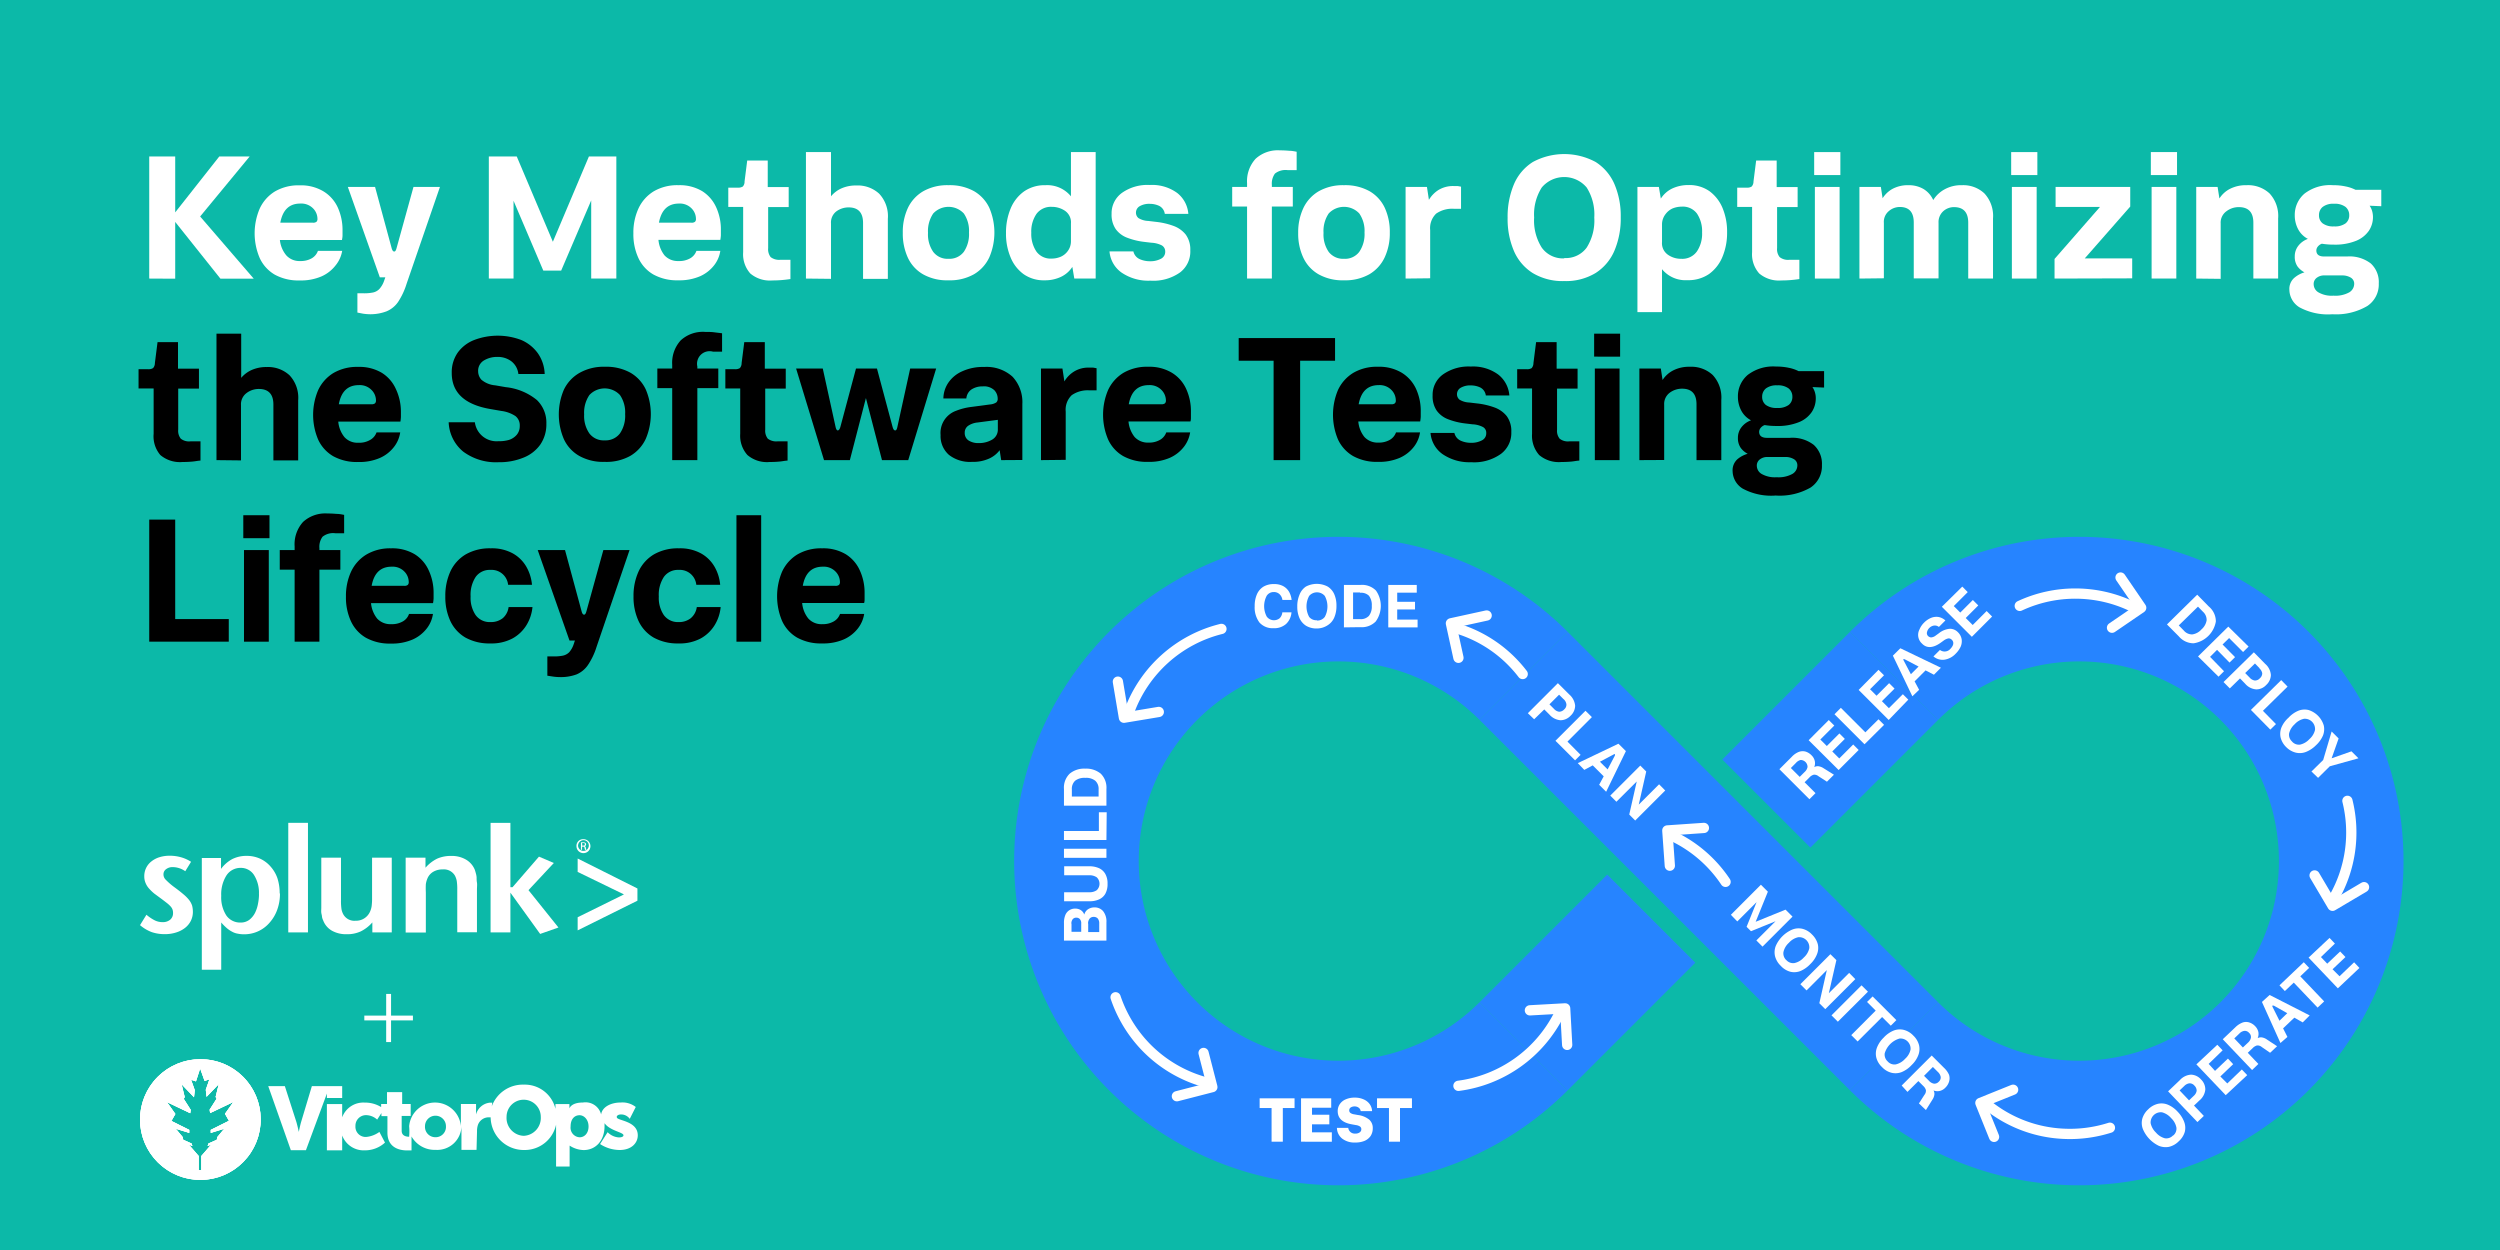<svg id="Layer_1" data-name="Layer 1" xmlns="http://www.w3.org/2000/svg" xmlns:xlink="http://www.w3.org/1999/xlink" viewBox="0 0 358 179"><defs><style>.cls-1,.cls-3,.cls-5{fill:#fff;}.cls-1{clip-rule:evenodd;}.cls-11,.cls-12,.cls-2{fill:none;}.cls-4{fill:#0cb9a8;}.cls-5{fill-rule:evenodd;}.cls-6{clip-path:url(#clip-path);}.cls-7{clip-path:url(#clip-path-2);}.cls-8{clip-path:url(#clip-path-3);}.cls-9{clip-path:url(#clip-path-4);}.cls-10{clip-path:url(#clip-path-6);}.cls-11{stroke:#2684ff;stroke-width:17.84px;}.cls-11,.cls-12{stroke-linejoin:round;}.cls-12{stroke:#fff;stroke-linecap:round;stroke-width:1.47px;}</style><clipPath id="clip-path"><path class="cls-1" d="M226.35-166.65l-1.11-1.9,2.35-3.3-6.49,3.1-.13-.93,1.89-3.06-.27-.51.88-3.6-3.4,3.55-.21-2,1-2.94-1.36.45-1.18-3.59-1.19,3.59-1.36-.45,1,2.94-.2,2-3.41-3.55.88,3.6-.27.51,1.89,3.06-.13.93-6.49-3.1,2.35,3.3-1.11,1.9,5,2.5.08.83-3.78-1.19,1.9,2.36.16.75,2.32,1,.23.71-1-.43,2.8,3.22V-153h.72v-3.84l2.8-3.22-1,.43.24-.71,2.31-1,.16-.75,1.9-2.36-3.78,1.19.08-.83Zm8.84-.53a16.74,16.74,0,0,1-16.83,16.65,16.73,16.73,0,0,1-16.82-16.65,16.74,16.74,0,0,1,16.82-16.66A16.75,16.75,0,0,1,235.19-167.18Z"/></clipPath><clipPath id="clip-path-2"><path class="cls-2" d="M32.79,160.5l-.57-1,1.2-1.7-3.33,1.59-.07-.48,1-1.57-.14-.26.45-1.84-1.75,1.82-.11-1,.52-1.5-.69.23L28.66,153l-.6,1.85-.7-.23.53,1.5-.11,1L26,155.26l.45,1.84-.14.26,1,1.57-.07.48-3.33-1.59,1.2,1.7-.57,1,2.56,1.28,0,.43-1.94-.6,1,1.2.08.39,1.19.53.12.36-.53-.22,1.43,1.65v2h.38v-2l1.43-1.65-.53.22.12-.36,1.19-.53.08-.39,1-1.2-1.94.6,0-.43Zm4.54-.28a8.64,8.64,0,1,1-8.64-8.54A8.6,8.6,0,0,1,37.33,160.22Z"/></clipPath><clipPath id="clip-path-3"><path class="cls-3" d="M32.79,160.5l-.57-1,1.2-1.7-3.33,1.59-.07-.48,1-1.57-.14-.26.45-1.84-1.75,1.82-.11-1,.52-1.5-.69.23L28.66,153l-.6,1.85-.7-.23.53,1.5-.11,1L26,155.26l.45,1.84-.14.26,1,1.57-.07.48-3.33-1.59,1.2,1.7-.57,1,2.56,1.28,0,.43-1.94-.6,1,1.2.08.39,1.19.53.12.36-.53-.22,1.43,1.65v2h.38v-2l1.43-1.65-.53.22.12-.36,1.19-.53.08-.39,1-1.2-1.94.6,0-.43Zm4.54-.28a8.64,8.64,0,1,1-8.64-8.54A8.6,8.6,0,0,1,37.33,160.22Z"/></clipPath><clipPath id="clip-path-4"><rect class="cls-3" x="-239.13" y="-60.87" width="512.68" height="712.05"/></clipPath><clipPath id="clip-path-6"><path class="cls-1" d="M308.2-929.92l-1.54-2.64,3.26-4.58-9,4.31-.19-1.3,2.64-4.25-.38-.7,1.22-5-4.73,4.92-.28-2.72L300.6-946l-1.89.63-1.64-5-1.65,5-1.88-.63,1.41,4.08-.28,2.72-4.73-4.92,1.22,5-.38.7,2.63,4.25-.18,1.3-9-4.31,3.26,4.58-1.55,2.64,6.92,3.47.11,1.15-5.24-1.64,2.64,3.28.22,1,3.21,1.43.33,1-1.44-.6,3.89,4.47V-911h1v-5.34l3.89-4.47-1.45.6.33-1,3.22-1.43.22-1,2.64-3.28-5.25,1.64.11-1.15Zm12.27-.74a23.25,23.25,0,0,1-23.37,23.13,23.24,23.24,0,0,1-23.36-23.13,23.24,23.24,0,0,1,23.36-23.13A23.25,23.25,0,0,1,320.47-930.66Z"/></clipPath></defs><title>358x179</title><rect class="cls-4" x="-7.52" y="-8.02" width="375" height="197"/><path class="cls-3" d="M21.37,39.89V22.41h3.72v8l6.31-8h4.35L28.66,31l7.68,8.91H31.57l-6.48-8.13v8.13Z"/><path class="cls-3" d="M49,35.92A4.42,4.42,0,0,1,48.06,38a5.21,5.21,0,0,1-2,1.57,7.43,7.43,0,0,1-3.14.59,7,7,0,0,1-3.59-.84,5.34,5.34,0,0,1-2.14-2.37,9,9,0,0,1,0-7.08,5.67,5.67,0,0,1,2.17-2.45,6.7,6.7,0,0,1,3.55-.88,6.27,6.27,0,0,1,3.39.85,5.27,5.27,0,0,1,2.06,2.3A7.77,7.77,0,0,1,49.05,33c0,.22,0,.45,0,.71s-.05.47-.08.66H40.08A4.09,4.09,0,0,0,41,36.57a2.53,2.53,0,0,0,2,.81A3.13,3.13,0,0,0,44.62,37a2,2,0,0,0,.91-1.08ZM43,29.15c-1.57,0-2.52.91-2.86,2.74h4.66a.76.76,0,0,0,.52-.13.57.57,0,0,0,.14-.43,2.14,2.14,0,0,0-.63-1.49A2.37,2.37,0,0,0,43,29.15Z"/><path class="cls-3" d="M51.18,44.76V42h.88a6.3,6.3,0,0,0,1.33-.11,1.79,1.79,0,0,0,.92-.49A3.33,3.33,0,0,0,55,40.22l.18-.51h-.79L49.81,26.77h3.9l2.38,8.79c.09.3.2.46.36.46s.24-.16.33-.46l2.43-8.79H63L58.22,40.65A10.19,10.19,0,0,1,57,43.25a3.78,3.78,0,0,1-1.64,1.33A6.54,6.54,0,0,1,53,45a7.3,7.3,0,0,1-1-.08Z"/><path class="cls-3" d="M70,39.89V22.41h4l5.17,12.21,5.16-12.21h3.93V39.89h-3.6V28.7L80.36,38.75H77.8l-4.26-10V39.89Z"/><path class="cls-3" d="M103.15,35.92a4.4,4.4,0,0,1-.88,2.06,5.25,5.25,0,0,1-2,1.57,7.43,7.43,0,0,1-3.14.59,7,7,0,0,1-3.58-.84,5.28,5.28,0,0,1-2.14-2.37,8.08,8.08,0,0,1-.71-3.5,8.3,8.3,0,0,1,.73-3.58,5.69,5.69,0,0,1,2.18-2.45,6.65,6.65,0,0,1,3.55-.88,6.27,6.27,0,0,1,3.39.85,5.31,5.31,0,0,1,2,2.3,7.62,7.62,0,0,1,.68,3.31c0,.22,0,.45,0,.71a5.42,5.42,0,0,1-.08.66H94.29a4.16,4.16,0,0,0,.87,2.22,2.56,2.56,0,0,0,2,.81A3.13,3.13,0,0,0,98.82,37a2,2,0,0,0,.91-1.08Zm-5.92-6.77c-1.57,0-2.53.91-2.87,2.74H99a.74.74,0,0,0,.52-.13.53.53,0,0,0,.14-.43,2.14,2.14,0,0,0-.63-1.49A2.34,2.34,0,0,0,97.23,29.15Z"/><path class="cls-3" d="M106.42,36.12V29.63h-2.13V26.87h1.34a1.23,1.23,0,0,0,.74-.16,1,1,0,0,0,.25-.72l.38-3h2.94v3.8h3v2.86H110v5.88a1.84,1.84,0,0,0,.36,1.29,2,2,0,0,0,1.41.38h1.42v2.76c-.32.05-.72.1-1.18.14s-.93.06-1.41.06a4.32,4.32,0,0,1-3.16-1A4.13,4.13,0,0,1,106.42,36.12Z"/><path class="cls-3" d="M115.41,39.89V21.78H119v6.33A4.12,4.12,0,0,1,120.44,27a5.12,5.12,0,0,1,2.19-.44,4.54,4.54,0,0,1,3.27,1.18,4.7,4.7,0,0,1,1.24,3.58v8.61h-3.55v-8c0-1.48-.69-2.23-2.07-2.23a2.93,2.93,0,0,0-1.78.59A2,2,0,0,0,119,32v7.93Z"/><path class="cls-3" d="M135.83,40.14a7,7,0,0,1-3.65-.86A5.33,5.33,0,0,1,130,36.89a8.21,8.21,0,0,1-.72-3.53A8.14,8.14,0,0,1,130,29.8a5.51,5.51,0,0,1,2.2-2.41,7,7,0,0,1,3.63-.87,7.13,7.13,0,0,1,3.66.86,5.45,5.45,0,0,1,2.18,2.38,9,9,0,0,1,0,7.09,5.52,5.52,0,0,1-2.19,2.42A7,7,0,0,1,135.83,40.14Zm0-3.08a2.58,2.58,0,0,0,2.19-1,4.48,4.48,0,0,0,.74-2.76,4.39,4.39,0,0,0-.74-2.73,3,3,0,0,0-4.38,0,4.49,4.49,0,0,0-.75,2.78,4.38,4.38,0,0,0,.75,2.72A2.57,2.57,0,0,0,135.83,37.06Z"/><path class="cls-3" d="M153.84,39.89l-.28-1.67a3.93,3.93,0,0,1-1.62,1.42,5.31,5.31,0,0,1-2.36.5,5,5,0,0,1-3-.88,5.56,5.56,0,0,1-1.87-2.42,8.64,8.64,0,0,1-.65-3.46,8.93,8.93,0,0,1,.66-3.51,5.65,5.65,0,0,1,1.91-2.45,5.19,5.19,0,0,1,3.1-.9,4.38,4.38,0,0,1,3.63,1.59V21.78h3.54V39.89Zm-.48-5.32V32a2,2,0,0,0-.85-1.81,3.33,3.33,0,0,0-1.89-.57,2.57,2.57,0,0,0-2.19,1,4.46,4.46,0,0,0-.75,2.71,4.52,4.52,0,0,0,.74,2.7,2.51,2.51,0,0,0,2.17,1,3.32,3.32,0,0,0,1.32-.27,2.46,2.46,0,0,0,1-.82A2.32,2.32,0,0,0,153.36,34.57Z"/><path class="cls-3" d="M158.88,36h3.42a1.59,1.59,0,0,0,.91,1.11,3.51,3.51,0,0,0,1.44.3,3.23,3.23,0,0,0,1.57-.34,1.11,1.11,0,0,0,.64-1.05,1,1,0,0,0-.49-.88,3.67,3.67,0,0,0-1.49-.38l-1.09-.13a10,10,0,0,1-2.41-.6,3.57,3.57,0,0,1-1.62-1.24,3.65,3.65,0,0,1-.58-2.16,3.6,3.6,0,0,1,1.47-3,6.32,6.32,0,0,1,4-1.14,6.08,6.08,0,0,1,3.92,1.14,4.2,4.2,0,0,1,1.6,3h-3.37a1.5,1.5,0,0,0-.81-1.15,3.17,3.17,0,0,0-1.32-.29,2.71,2.71,0,0,0-1.47.34,1.06,1.06,0,0,0-.53.92,1,1,0,0,0,.36.78,2.9,2.9,0,0,0,1.41.41l1.09.13a10.57,10.57,0,0,1,2.46.56,4,4,0,0,1,1.79,1.24,3.6,3.6,0,0,1,.67,2.28A3.75,3.75,0,0,1,169,39a6.59,6.59,0,0,1-4.26,1.19A6.79,6.79,0,0,1,160.56,39,4.13,4.13,0,0,1,158.88,36Z"/><path class="cls-3" d="M178.58,39.89V29.58h-2.13V26.77h2.13v-.53a4.76,4.76,0,0,1,1.22-3.5,4.68,4.68,0,0,1,3.47-1.21q.66,0,1.32.06c.43,0,.8.09,1.09.14v2.63h-1.3a2.45,2.45,0,0,0-1.81.5,2.45,2.45,0,0,0-.44,1.63v.28h3v2.81h-3V39.89Z"/><path class="cls-3" d="M192.46,40.14a7,7,0,0,1-3.64-.86,5.33,5.33,0,0,1-2.19-2.39,8.07,8.07,0,0,1-.73-3.53,8.14,8.14,0,0,1,.74-3.56,5.51,5.51,0,0,1,2.2-2.41,7,7,0,0,1,3.62-.87,7.13,7.13,0,0,1,3.66.86,5.4,5.4,0,0,1,2.18,2.38,8.21,8.21,0,0,1,.72,3.55,8.15,8.15,0,0,1-.73,3.54,5.52,5.52,0,0,1-2.19,2.42A7,7,0,0,1,192.46,40.14Zm0-3.08a2.55,2.55,0,0,0,2.19-1,4.48,4.48,0,0,0,.75-2.76,4.39,4.39,0,0,0-.75-2.73,3,3,0,0,0-4.38,0,4.49,4.49,0,0,0-.74,2.78,4.38,4.38,0,0,0,.74,2.72A2.6,2.6,0,0,0,192.46,37.06Z"/><path class="cls-3" d="M201.28,39.89V26.77h3.06l.28,1.85A4.19,4.19,0,0,1,206,27.2a4,4,0,0,1,2.13-.56c.19,0,.39,0,.6,0l.49.09v3.17h-1a4,4,0,0,0-2.56.69,2.88,2.88,0,0,0-.86,2.35v6.91Z"/><path class="cls-3" d="M224,40.25a8.31,8.31,0,0,1-4.5-1.14,7,7,0,0,1-2.71-3.18,11.64,11.64,0,0,1-.9-4.73,12,12,0,0,1,.9-4.8,7,7,0,0,1,2.71-3.2,9.47,9.47,0,0,1,9,0,7.08,7.08,0,0,1,2.69,3.17,11.57,11.57,0,0,1,.9,4.73,11.83,11.83,0,0,1-.9,4.79,7.06,7.06,0,0,1-2.69,3.2A8.21,8.21,0,0,1,224,40.25Zm0-3.3a3.69,3.69,0,0,0,3.21-1.49,7.22,7.22,0,0,0,1.09-4.31,7.19,7.19,0,0,0-1.09-4.3,4.2,4.2,0,0,0-6.43,0,7.19,7.19,0,0,0-1.09,4.3,7.22,7.22,0,0,0,1.09,4.31A3.72,3.72,0,0,0,224,37Z"/><path class="cls-3" d="M234.48,44.7V26.77h3.07l.28,1.67A4,4,0,0,1,239.45,27a5.4,5.4,0,0,1,2.35-.5,5,5,0,0,1,3,.88,5.72,5.72,0,0,1,1.87,2.41,8.8,8.8,0,0,1,.65,3.47,8.93,8.93,0,0,1-.66,3.51,5.7,5.7,0,0,1-1.91,2.46,5.22,5.22,0,0,1-3.11.89A4.35,4.35,0,0,1,238,38.55V44.7ZM238,32.09v2.58a2,2,0,0,0,.85,1.81,3.23,3.23,0,0,0,1.89.58A2.55,2.55,0,0,0,243,36a4.51,4.51,0,0,0,.74-2.71,4.56,4.56,0,0,0-.73-2.7,2.52,2.52,0,0,0-2.18-1,3.57,3.57,0,0,0-1.32.26,2.58,2.58,0,0,0-1,.81A2.4,2.4,0,0,0,238,32.09Z"/><path class="cls-3" d="M250.9,36.12V29.63h-2.13V26.87h1.34a1.17,1.17,0,0,0,.73-.16,1.06,1.06,0,0,0,.26-.72l.38-3h2.94v3.8h3v2.86h-2.94v5.88a1.79,1.79,0,0,0,.37,1.29,1.92,1.92,0,0,0,1.41.38h1.41v2.76c-.32.05-.71.1-1.17.14s-.94.06-1.41.06a4.35,4.35,0,0,1-3.17-1A4.13,4.13,0,0,1,250.9,36.12Z"/><path class="cls-3" d="M259.79,25.07V21.78h3.75v3.29Zm.1,14.82V26.77h3.54V39.89Z"/><path class="cls-3" d="M266.27,39.89V26.77h3.07l.25,1.62A3.94,3.94,0,0,1,271,27.05a4.66,4.66,0,0,1,2.32-.53,4.15,4.15,0,0,1,2.1.53,3.54,3.54,0,0,1,1.42,1.6,4.34,4.34,0,0,1,1.58-1.51,4.87,4.87,0,0,1,2.55-.62,4.42,4.42,0,0,1,3.2,1.18,4.74,4.74,0,0,1,1.23,3.58v8.61h-3.55v-8c0-1.48-.68-2.23-2.05-2.23a2.28,2.28,0,0,0-1.53.59,2.11,2.11,0,0,0-.67,1.69v7.93h-3.55v-8c0-1.48-.66-2.23-2-2.23a2.4,2.4,0,0,0-1.57.59,2,2,0,0,0-.71,1.69v7.93Z"/><path class="cls-3" d="M288,25.07V21.78h3.75v3.29Zm.1,14.82V26.77h3.55V39.89Z"/><path class="cls-3" d="M294.21,39.89V37.08l6.51-7.45h-6.36V26.77h10.69v2.81L298.54,37h6.79v2.86Z"/><path class="cls-3" d="M308,25.07V21.78h3.75v3.29Zm.11,14.82V26.77h3.54V39.89Z"/><path class="cls-3" d="M314.5,39.89V26.77h3.06l.26,1.65a3.91,3.91,0,0,1,1.5-1.37,5,5,0,0,1,2.4-.53A4.52,4.52,0,0,1,325,27.7a4.74,4.74,0,0,1,1.23,3.58v8.61h-3.55v-8c0-1.48-.69-2.23-2.08-2.23a2.88,2.88,0,0,0-1.77.59A2,2,0,0,0,318,32v7.93Z"/><path class="cls-3" d="M340.64,40.6A3.7,3.7,0,0,1,339,43.82,8.83,8.83,0,0,1,334,45a8.57,8.57,0,0,1-4.73-1,3,3,0,0,1-1.43-2.47,2.1,2.1,0,0,1,.7-1.74A3.93,3.93,0,0,1,330,39a3,3,0,0,1-1-.85,2.4,2.4,0,0,1-.39-1.43,2.43,2.43,0,0,1,.5-1.51,3,3,0,0,1,1.38-1,3.33,3.33,0,0,1-1.43-1.45,4.18,4.18,0,0,1-.45-1.92A4,4,0,0,1,330,27.73a6,6,0,0,1,4.09-1.21,8.21,8.21,0,0,1,1.81.18,5.43,5.43,0,0,1,1.41.48H341v2.35l-1.67-.07a2.59,2.59,0,0,1,.35.73,3.22,3.22,0,0,1,.13.91,3.53,3.53,0,0,1-.57,1.92,4.08,4.08,0,0,1-1.81,1.45,8,8,0,0,1-3.25.56,10,10,0,0,1-1.69-.13,1.3,1.3,0,0,0-.61.45.9.9,0,0,0-.18.51c0,.58.37.87,1.12.87h3.26a5,5,0,0,1,3.42,1A3.62,3.62,0,0,1,340.64,40.6Zm-5.25-1.16h-2.65a1.7,1.7,0,0,0-.94.31,1.09,1.09,0,0,0-.48,1,1.36,1.36,0,0,0,.67,1.11,3.79,3.79,0,0,0,2.16.48,4.1,4.1,0,0,0,2.27-.48,1.43,1.43,0,0,0,.7-1.19,1,1,0,0,0-.48-.91A2.36,2.36,0,0,0,335.39,39.44Zm-3.31-8.62a1.42,1.42,0,0,0,.53,1.17,2.51,2.51,0,0,0,1.62.43,2.6,2.6,0,0,0,1.65-.43,1.44,1.44,0,0,0,.53-1.17,1.51,1.51,0,0,0-.53-1.19,2.54,2.54,0,0,0-1.65-.45,2.45,2.45,0,0,0-1.62.45A1.48,1.48,0,0,0,332.08,30.82Z"/><path d="M22,62.12V55.63H19.84V52.87h1.35a1.19,1.19,0,0,0,.73-.16,1.06,1.06,0,0,0,.26-.72l.38-3h2.93v3.8h3v2.86H25.52v5.88a1.79,1.79,0,0,0,.37,1.29,1.91,1.91,0,0,0,1.4.38h1.42v2.76c-.32,0-.71.1-1.18.14s-.93.06-1.4.06a4.35,4.35,0,0,1-3.17-1A4.13,4.13,0,0,1,22,62.12Z"/><path d="M31,65.89V47.78h3.54v6.33A4.21,4.21,0,0,1,36,53a5.12,5.12,0,0,1,2.19-.44,4.53,4.53,0,0,1,3.27,1.18,4.7,4.7,0,0,1,1.24,3.58v8.61H39.15v-8c0-1.48-.7-2.23-2.08-2.23a2.88,2.88,0,0,0-1.77.59A2,2,0,0,0,34.51,58v7.93Z"/><path d="M57.31,61.92A4.42,4.42,0,0,1,56.42,64a5.17,5.17,0,0,1-2,1.57,7.4,7.4,0,0,1-3.14.59,7,7,0,0,1-3.58-.84,5.34,5.34,0,0,1-2.14-2.37,9.06,9.06,0,0,1,0-7.08,5.69,5.69,0,0,1,2.18-2.45,6.68,6.68,0,0,1,3.55-.88,6.27,6.27,0,0,1,3.39.85,5.25,5.25,0,0,1,2,2.3A7.62,7.62,0,0,1,57.41,59c0,.22,0,.45,0,.71a5.58,5.58,0,0,1-.07.66H48.44a4.09,4.09,0,0,0,.88,2.22,2.52,2.52,0,0,0,2,.81A3.08,3.08,0,0,0,53,63a2,2,0,0,0,.92-1.08Zm-5.93-6.77c-1.57,0-2.53.91-2.86,2.74h4.66a.78.78,0,0,0,.52-.13.57.57,0,0,0,.14-.43,2.11,2.11,0,0,0-.64-1.49A2.34,2.34,0,0,0,51.38,55.15Z"/><path d="M64.25,60.47H68a3.13,3.13,0,0,0,3.37,2.71A5.09,5.09,0,0,0,72.87,63,2.44,2.44,0,0,0,74,62.26,1.92,1.92,0,0,0,74.43,61a1.69,1.69,0,0,0-.62-1.42,4.76,4.76,0,0,0-2-.73l-1.5-.26c-3.74-.62-5.62-2.35-5.62-5.17a4.89,4.89,0,0,1,.86-2.93,5.26,5.26,0,0,1,2.35-1.8,9.5,9.5,0,0,1,6.75,0A5.71,5.71,0,0,1,77,50.56a5.5,5.5,0,0,1,1,3H74.23a2.64,2.64,0,0,0-1-1.82,3.21,3.21,0,0,0-2-.63,3.67,3.67,0,0,0-1.92.5,1.71,1.71,0,0,0-.84,1.57,1.82,1.82,0,0,0,.45,1.18,3.48,3.48,0,0,0,2,.82l1.5.26a8.39,8.39,0,0,1,4.47,1.85,4.5,4.5,0,0,1,1.35,3.39,5.1,5.1,0,0,1-.88,3,5.37,5.37,0,0,1-2.44,1.87,9.06,9.06,0,0,1-3.52.64,7.86,7.86,0,0,1-5.07-1.52A5.72,5.72,0,0,1,64.25,60.47Z"/><path d="M86.59,66.14a7,7,0,0,1-3.65-.86,5.33,5.33,0,0,1-2.19-2.39,9,9,0,0,1,0-7.09A5.51,5.51,0,0,1,83,53.39a7,7,0,0,1,3.63-.87,7.13,7.13,0,0,1,3.66.86,5.45,5.45,0,0,1,2.18,2.38,9,9,0,0,1,0,7.09,5.52,5.52,0,0,1-2.19,2.42A7,7,0,0,1,86.59,66.14Zm0-3.08a2.58,2.58,0,0,0,2.19-1,4.48,4.48,0,0,0,.74-2.76,4.39,4.39,0,0,0-.74-2.73,3,3,0,0,0-4.38,0,4.49,4.49,0,0,0-.75,2.78,4.38,4.38,0,0,0,.75,2.72A2.57,2.57,0,0,0,86.59,63.06Z"/><path d="M96.26,65.89V55.58H94.13V52.77h2.13v-.53a4.76,4.76,0,0,1,1.22-3.5A4.68,4.68,0,0,1,101,47.53c.44,0,.88,0,1.31.06s.81.09,1.09.14v2.63h-1.29a1.8,1.8,0,0,0-2.25,2.13v.28h3v2.81h-3V65.89Z"/><path d="M106,62.12V55.63h-2.13V52.87h1.34a1.23,1.23,0,0,0,.74-.16,1.07,1.07,0,0,0,.25-.72l.38-3h2.94v3.8h3v2.86h-2.94v5.88a1.84,1.84,0,0,0,.37,1.29,2,2,0,0,0,1.41.38h1.42v2.76c-.32,0-.72.1-1.18.14s-.93.06-1.41.06a4.3,4.3,0,0,1-3.16-1A4.13,4.13,0,0,1,106,62.12Z"/><path d="M118,65.89l-4-13.12h3.82l1.85,8.44c.07.28.17.43.3.43s.27-.16.36-.46l2.25-8.41h3l2.25,8.41c.09.3.2.46.36.46s.23-.15.3-.43l1.85-8.44h3.72l-4,13.12H126.3L124,57l-2.3,8.89Z"/><path d="M143.37,65.89l-.22-1.42a3.85,3.85,0,0,1-1.49,1.19,5.57,5.57,0,0,1-2.47.48,4.89,4.89,0,0,1-3.3-1,3.57,3.57,0,0,1-1.2-2.84,3.37,3.37,0,0,1,2.21-3.47,8.81,8.81,0,0,1,2.22-.56l2.63-.35a2,2,0,0,0,.9-.28.66.66,0,0,0,.22-.56,1.76,1.76,0,0,0-.48-1.2,2.16,2.16,0,0,0-1.67-.55,2.86,2.86,0,0,0-1.59.43,1.73,1.73,0,0,0-.75,1.3h-3.29a4.17,4.17,0,0,1,.7-2.24,4.66,4.66,0,0,1,2-1.65,7.12,7.12,0,0,1,3.14-.62,5.54,5.54,0,0,1,4.07,1.4,5.34,5.34,0,0,1,1.4,3.92v8Zm-.48-4.43V60.12L140,60.5a2.9,2.9,0,0,0-1.37.48,1.18,1.18,0,0,0-.48,1,1.25,1.25,0,0,0,.54,1.09,2.57,2.57,0,0,0,1.48.38,3.7,3.7,0,0,0,1.88-.48A1.64,1.64,0,0,0,142.89,61.46Z"/><path d="M149.07,65.89V52.77h3.07l.28,1.85a4.1,4.1,0,0,1,1.39-1.42,3.93,3.93,0,0,1,2.13-.56c.18,0,.38,0,.59,0l.5.09v3.17h-1a4,4,0,0,0-2.56.69,2.88,2.88,0,0,0-.86,2.35v6.91Z"/><path d="M170.43,61.92a4.52,4.52,0,0,1-.89,2.06,5.25,5.25,0,0,1-2,1.57,7.43,7.43,0,0,1-3.14.59,7,7,0,0,1-3.58-.84,5.28,5.28,0,0,1-2.14-2.37,9.06,9.06,0,0,1,0-7.08,5.69,5.69,0,0,1,2.18-2.45,6.68,6.68,0,0,1,3.55-.88,6.27,6.27,0,0,1,3.39.85,5.25,5.25,0,0,1,2.05,2.3,7.62,7.62,0,0,1,.69,3.31c0,.22,0,.45,0,.71s0,.47-.07.66h-8.87a4.16,4.16,0,0,0,.87,2.22,2.56,2.56,0,0,0,2,.81,3.11,3.11,0,0,0,1.62-.38,2,2,0,0,0,.92-1.08Zm-5.93-6.77c-1.57,0-2.53.91-2.86,2.74h4.66a.78.78,0,0,0,.52-.13.57.57,0,0,0,.14-.43,2.16,2.16,0,0,0-.64-1.49A2.34,2.34,0,0,0,164.5,55.15Z"/><path d="M182.38,65.89V51.66h-5V48.41h13.8v3.25h-5V65.89Z"/><path d="M203.35,61.92a4.4,4.4,0,0,1-.88,2.06,5.25,5.25,0,0,1-2,1.57,7.43,7.43,0,0,1-3.14.59,7,7,0,0,1-3.58-.84,5.36,5.36,0,0,1-2.15-2.37,9.12,9.12,0,0,1,0-7.08,5.69,5.69,0,0,1,2.18-2.45,6.64,6.64,0,0,1,3.54-.88,6.28,6.28,0,0,1,3.4.85,5.31,5.31,0,0,1,2.05,2.3,7.62,7.62,0,0,1,.68,3.31c0,.22,0,.45,0,.71a5.42,5.42,0,0,1-.08.66h-8.86a4.08,4.08,0,0,0,.87,2.22,2.56,2.56,0,0,0,2,.81A3.13,3.13,0,0,0,199,63a2,2,0,0,0,.91-1.08Zm-5.92-6.77c-1.58,0-2.53.91-2.87,2.74h4.66a.74.74,0,0,0,.52-.13.53.53,0,0,0,.14-.43,2.14,2.14,0,0,0-.63-1.49A2.34,2.34,0,0,0,197.43,55.15Z"/><path d="M204.85,62h3.42a1.59,1.59,0,0,0,.91,1.11,3.54,3.54,0,0,0,1.44.3,3.23,3.23,0,0,0,1.57-.34,1.11,1.11,0,0,0,.64-1.05.93.93,0,0,0-.49-.88,3.62,3.62,0,0,0-1.49-.38l-1.09-.13a10,10,0,0,1-2.41-.6,3.57,3.57,0,0,1-1.62-1.24,3.65,3.65,0,0,1-.58-2.16,3.6,3.6,0,0,1,1.47-3,6.34,6.34,0,0,1,4-1.14,6.08,6.08,0,0,1,3.92,1.14,4.2,4.2,0,0,1,1.6,3h-3.37a1.5,1.5,0,0,0-.81-1.15,3.17,3.17,0,0,0-1.32-.29,2.71,2.71,0,0,0-1.47.34,1.06,1.06,0,0,0-.53.92,1,1,0,0,0,.36.78,2.9,2.9,0,0,0,1.41.41l1.09.13a10.57,10.57,0,0,1,2.46.56,4,4,0,0,1,1.79,1.24,3.6,3.6,0,0,1,.67,2.28A3.75,3.75,0,0,1,214.93,65a6.59,6.59,0,0,1-4.26,1.19A6.79,6.79,0,0,1,206.53,65,4.13,4.13,0,0,1,204.85,62Z"/><path d="M219.39,62.12V55.63h-2.13V52.87h1.34a1.23,1.23,0,0,0,.74-.16,1.12,1.12,0,0,0,.25-.72l.38-3h2.94v3.8h3v2.86h-2.94v5.88a1.79,1.79,0,0,0,.37,1.29,1.92,1.92,0,0,0,1.41.38h1.41v2.76c-.32,0-.71.1-1.17.14s-.94.06-1.41.06a4.35,4.35,0,0,1-3.17-1A4.18,4.18,0,0,1,219.39,62.12Z"/><path d="M228.28,51.07V47.78H232v3.29Zm.1,14.82V52.77h3.54V65.89Z"/><path d="M234.76,65.89V52.77h3.07l.25,1.65a3.94,3.94,0,0,1,1.51-1.37,5,5,0,0,1,2.39-.53,4.52,4.52,0,0,1,3.28,1.18,4.74,4.74,0,0,1,1.23,3.58v8.61h-3.55v-8c0-1.48-.69-2.23-2.07-2.23a2.93,2.93,0,0,0-1.78.59,2,2,0,0,0-.78,1.69v7.93Z"/><path d="M260.9,66.6a3.69,3.69,0,0,1-1.63,3.22,8.89,8.89,0,0,1-5,1.14,8.57,8.57,0,0,1-4.73-1,3,3,0,0,1-1.43-2.47,2.13,2.13,0,0,1,.7-1.74,4,4,0,0,1,1.46-.77,2.85,2.85,0,0,1-1-.85,2.4,2.4,0,0,1-.4-1.43,2.43,2.43,0,0,1,.5-1.51,3,3,0,0,1,1.38-1,3.33,3.33,0,0,1-1.43-1.45,4.18,4.18,0,0,1-.45-1.92,4,4,0,0,1,1.39-3.12,6,6,0,0,1,4.09-1.21,8.34,8.34,0,0,1,1.81.18,5.35,5.35,0,0,1,1.4.48h3.65v2.35l-1.67-.07a2.59,2.59,0,0,1,.35.73,2.9,2.9,0,0,1,.13.91,3.53,3.53,0,0,1-.57,1.92,4,4,0,0,1-1.81,1.45,8,8,0,0,1-3.24.56,10,10,0,0,1-1.7-.13,1.3,1.3,0,0,0-.61.45.9.9,0,0,0-.18.51c0,.58.38.87,1.12.87h3.27a5,5,0,0,1,3.42,1A3.64,3.64,0,0,1,260.9,66.6Zm-5.24-1.16H253a1.7,1.7,0,0,0-.94.31,1.09,1.09,0,0,0-.48,1,1.36,1.36,0,0,0,.67,1.11,3.81,3.81,0,0,0,2.17.48,4.08,4.08,0,0,0,2.26-.48,1.41,1.41,0,0,0,.7-1.19,1,1,0,0,0-.48-.91A2.32,2.32,0,0,0,255.66,65.44Zm-3.32-8.62a1.44,1.44,0,0,0,.53,1.17,2.55,2.55,0,0,0,1.62.43,2.59,2.59,0,0,0,1.65-.43,1.44,1.44,0,0,0,.53-1.17,1.51,1.51,0,0,0-.53-1.19,2.52,2.52,0,0,0-1.65-.45,2.48,2.48,0,0,0-1.62.45A1.51,1.51,0,0,0,252.34,56.82Z"/><path d="M21.37,91.89V74.41h3.72V88.65h7.67v3.24Z"/><path d="M34.84,77.07V73.78h3.75v3.29Zm.1,14.82V78.77h3.55V91.89Z"/><path d="M42.19,91.89V81.58H40.06V78.77h2.13v-.53a4.76,4.76,0,0,1,1.21-3.5,4.7,4.7,0,0,1,3.47-1.21q.66,0,1.32.06c.44,0,.8.09,1.09.14v2.63H48a2.41,2.41,0,0,0-1.81.5,2.39,2.39,0,0,0-.45,1.63v.28h3v2.81h-3V91.89Z"/><path d="M62,87.92A4.4,4.4,0,0,1,61.11,90a5.25,5.25,0,0,1-2,1.57,7.43,7.43,0,0,1-3.14.59,7,7,0,0,1-3.58-.84,5.28,5.28,0,0,1-2.14-2.37,8.08,8.08,0,0,1-.71-3.5,8.3,8.3,0,0,1,.73-3.58,5.69,5.69,0,0,1,2.18-2.45A6.65,6.65,0,0,1,56,78.52a6.27,6.27,0,0,1,3.39.85,5.25,5.25,0,0,1,2,2.3A7.62,7.62,0,0,1,62.09,85c0,.22,0,.45,0,.71a5.42,5.42,0,0,1-.08.66H53.13A4.16,4.16,0,0,0,54,88.57a2.56,2.56,0,0,0,2,.81A3.13,3.13,0,0,0,57.66,89a1.93,1.93,0,0,0,.91-1.08Zm-5.92-6.77c-1.57,0-2.53.91-2.86,2.74h4.66a.73.73,0,0,0,.51-.13.53.53,0,0,0,.14-.43,2.14,2.14,0,0,0-.63-1.49A2.34,2.34,0,0,0,56.07,81.15Z"/><path d="M72.83,86.93h3.42a6,6,0,0,1-.83,2.54,5.4,5.4,0,0,1-2,1.94,6.38,6.38,0,0,1-3.19.73,7.05,7.05,0,0,1-3.58-.84,5.39,5.39,0,0,1-2.16-2.37,8.14,8.14,0,0,1-.72-3.52,8.34,8.34,0,0,1,.73-3.59,5.55,5.55,0,0,1,2.19-2.43,6.89,6.89,0,0,1,3.59-.87,6.21,6.21,0,0,1,3.16.73,5.11,5.11,0,0,1,1.94,1.92,6.29,6.29,0,0,1,.8,2.57H72.76a2.37,2.37,0,0,0-2.51-2.13,2.47,2.47,0,0,0-2.13,1,4.66,4.66,0,0,0-.73,2.8,4.41,4.41,0,0,0,.72,2.67,2.48,2.48,0,0,0,2.12,1A2.7,2.7,0,0,0,72,88.52,2.5,2.5,0,0,0,72.83,86.93Z"/><path d="M78.38,96.76V94h.89a6.42,6.42,0,0,0,1.33-.11,1.8,1.8,0,0,0,.91-.49,3.33,3.33,0,0,0,.65-1.17l.17-.51h-.78L77,78.77h3.91l2.38,8.79c.08.3.2.46.35.46s.24-.16.33-.46l2.43-8.79h3.75L85.42,92.65a9.86,9.86,0,0,1-1.24,2.6,3.75,3.75,0,0,1-1.63,1.33,6.54,6.54,0,0,1-2.39.38,7.06,7.06,0,0,1-1-.08Z"/><path d="M99.78,86.93h3.42a6,6,0,0,1-.83,2.54,5.4,5.4,0,0,1-2,1.94,6.38,6.38,0,0,1-3.19.73,7.05,7.05,0,0,1-3.58-.84,5.39,5.39,0,0,1-2.16-2.37,8.14,8.14,0,0,1-.72-3.52,8.34,8.34,0,0,1,.73-3.59,5.55,5.55,0,0,1,2.19-2.43,6.89,6.89,0,0,1,3.59-.87,6.21,6.21,0,0,1,3.16.73,5.11,5.11,0,0,1,1.94,1.92,6.29,6.29,0,0,1,.8,2.57H99.71a2.37,2.37,0,0,0-2.51-2.13,2.47,2.47,0,0,0-2.13,1,4.66,4.66,0,0,0-.73,2.8,4.41,4.41,0,0,0,.72,2.67,2.48,2.48,0,0,0,2.12,1,2.7,2.7,0,0,0,1.72-.54A2.5,2.5,0,0,0,99.78,86.93Z"/><path d="M105.46,91.89V73.78H109V91.89Z"/><path d="M123.75,87.92a4.52,4.52,0,0,1-.89,2.06,5.25,5.25,0,0,1-2,1.57,7.4,7.4,0,0,1-3.14.59,7,7,0,0,1-3.58-.84A5.28,5.28,0,0,1,112,88.93a9.06,9.06,0,0,1,0-7.08,5.69,5.69,0,0,1,2.18-2.45,6.68,6.68,0,0,1,3.55-.88,6.27,6.27,0,0,1,3.39.85,5.25,5.25,0,0,1,2,2.3,7.62,7.62,0,0,1,.69,3.31c0,.22,0,.45,0,.71s0,.47-.07.66h-8.87a4.09,4.09,0,0,0,.88,2.22,2.52,2.52,0,0,0,2,.81,3.11,3.11,0,0,0,1.62-.38,2,2,0,0,0,.92-1.08Zm-5.93-6.77c-1.57,0-2.53.91-2.86,2.74h4.66a.78.78,0,0,0,.52-.13.57.57,0,0,0,.14-.43,2.16,2.16,0,0,0-.64-1.49A2.34,2.34,0,0,0,117.82,81.15Z"/><path class="cls-5" d="M226.35-166.65l-1.11-1.9,2.35-3.3-6.49,3.1-.13-.93,1.89-3.06-.27-.51.88-3.6-3.4,3.55-.21-2,1-2.94-1.36.45-1.18-3.59-1.19,3.59-1.36-.45,1,2.94-.2,2-3.41-3.55.88,3.6-.27.51,1.89,3.06-.13.93-6.49-3.1,2.35,3.3-1.11,1.9,5,2.5.08.83-3.78-1.19,1.9,2.36.16.75,2.32,1,.23.71-1-.43,2.8,3.22V-153h.72v-3.84l2.8-3.22-1,.43.24-.71,2.31-1,.16-.75,1.9-2.36-3.78,1.19.08-.83Zm8.84-.53a16.74,16.74,0,0,1-16.83,16.65,16.73,16.73,0,0,1-16.82-16.65,16.74,16.74,0,0,1,16.82-16.66A16.75,16.75,0,0,1,235.19-167.18Z"/><g class="cls-6"><rect class="cls-3" x="-303.68" y="-598.14" width="999.33" height="1387.95"/></g><path class="cls-3" d="M46.81,157.23H49v-1.7H44.66l-1.53,5.1c-.17.57-.34,1.46-.34,1.46s-.19-.89-.36-1.46l-1.64-5.1H38.41l3.24,9.18h2.16l3-8.11v.63Zm42.08,2.36a1.51,1.51,0,0,1,1.29.63l.86-1.7a3.09,3.09,0,0,0-2.16-.64c-1.4,0-2.65.63-2.8,1.71a2.3,2.3,0,0,0-2.6-1.71c-1.73,0-1.94.85-1.94.85v-.63h-2v.68a4.51,4.51,0,0,0-4.52-3.46,4.72,4.72,0,0,0-4.6,3.12l.07-.54h-.32a2.28,2.28,0,0,0-2,1.69v-1.5H66v3.18a3.72,3.72,0,0,0-7.41,0,8.58,8.58,0,0,1,0,1.51c-.42,0-1.07-.12-1.07-.85V159.8h1.29v-1.71H57.59v-1.7H55.42v1.7h-.84v.44a4.45,4.45,0,0,0-2.38-.64A3.22,3.22,0,0,0,49,160V158.1H46.81v6.63H49V162.6a3.29,3.29,0,0,0,3.23,2.13,4.25,4.25,0,0,0,2.9-1.11l-.8-1.53a3.81,3.81,0,0,1-1.88.72,1.46,1.46,0,0,1-1.55-1.56,1.51,1.51,0,0,1,1.57-1.56,2.39,2.39,0,0,1,1.54.64l.61-.94v.44h.86v2.35c0,2.19,1.75,2.56,2.8,2.56h.65v-2a3.81,3.81,0,0,0,3.45,1.92,3.47,3.47,0,0,0,3.7-3.42l0,3.42h2.16l.07-2.66a2.79,2.79,0,0,1,.12-.88A1.64,1.64,0,0,1,70.05,160h.21a4.75,4.75,0,0,0,4.84,4.68,4.59,4.59,0,0,0,4.53-3.63v6h1.94v-3a3.84,3.84,0,0,0,2,.64c1.74,0,3-1.35,3-3.42,0-.12,0-.3,0-.43.79,1.11,2.71,1.29,2.71,1.73,0,.22-.32.31-.65.31a2.47,2.47,0,0,1-1.62-.75l-1.08,1.7a5.2,5.2,0,0,0,2.81.85c1.69,0,2.59-1,2.59-2.1,0-2.1-3-2.09-3-2.58C88.25,159.79,88.56,159.59,88.89,159.59Zm-26.55,3.26a1.48,1.48,0,0,1-1.48-1.58,1.48,1.48,0,1,1,3,0A1.48,1.48,0,0,1,62.34,162.85Zm12.65-.2a2.56,2.56,0,0,1-2.45-2.72,2.45,2.45,0,1,1,4.9,0A2.56,2.56,0,0,1,75,162.65Zm8,.21a1.38,1.38,0,0,1-1.28-1.55c0-1.13.62-1.61,1.28-1.61s1.29.64,1.29,1.61S83.7,162.86,83,162.86Z"/><g id="vertical-2" data-name="vertical"><path class="cls-3" d="M32.79,160.5l-.57-1,1.2-1.7-3.33,1.59-.07-.48,1-1.57-.14-.26.45-1.84-1.75,1.82-.11-1,.52-1.5-.69.23L28.66,153l-.6,1.85-.7-.23.53,1.5-.11,1L26,155.26l.45,1.84-.14.26,1,1.57-.07.48-3.33-1.59,1.2,1.7-.57,1,2.56,1.28,0,.43-1.94-.6,1,1.2.08.39,1.19.53.12.36-.53-.22,1.43,1.65v2h.38v-2l1.43-1.65-.53.22.12-.36,1.19-.53.08-.39,1-1.2-1.94.6,0-.43Zm4.54-.28a8.64,8.64,0,1,1-8.64-8.54A8.6,8.6,0,0,1,37.33,160.22Z"/><g class="cls-8"><rect class="cls-3" x="-239.13" y="-60.87" width="512.68" height="712.05"/><g class="cls-9"><rect class="cls-3" x="18.28" y="149.9" width="20.82" height="20.65"/></g></g><path class="cls-3" d="M55.3,146.12H52.17v-.69H55.3v-3.1H56v3.1h3.13v.69H56v3.1H55.3Z"/><path class="cls-3" d="M27.62,130.57a2.87,2.87,0,0,1-.3,1.31,3,3,0,0,1-.83,1,3.91,3.91,0,0,1-1.27.65,5.18,5.18,0,0,1-1.61.24,5.75,5.75,0,0,1-1.88-.29,5.65,5.65,0,0,1-1.68-1l.92-1.49a6,6,0,0,0,1.2.81,2.52,2.52,0,0,0,1.1.25,1.63,1.63,0,0,0,1.1-.35,1.2,1.2,0,0,0,.41-.95,1.53,1.53,0,0,0-.07-.49,1.46,1.46,0,0,0-.28-.46,4.16,4.16,0,0,0-.56-.51c-.23-.18-.54-.42-.91-.69l-.84-.62a6,6,0,0,1-.73-.69,2.7,2.7,0,0,1-.53-.81,2.4,2.4,0,0,1-.2-1,2.68,2.68,0,0,1,.27-1.2,2.64,2.64,0,0,1,.76-.93,3.49,3.49,0,0,1,1.15-.6,4.91,4.91,0,0,1,1.46-.21,5.86,5.86,0,0,1,1.62.22,5.21,5.21,0,0,1,1.44.65l-.83,1.35a3.14,3.14,0,0,0-1.8-.59,1.48,1.48,0,0,0-.95.3.89.89,0,0,0-.37.74,1.05,1.05,0,0,0,.33.77,9.56,9.56,0,0,0,1.14,1c.55.4,1,.75,1.35,1.05a5.66,5.66,0,0,1,.85.85,2.72,2.72,0,0,1,.43.8,3.58,3.58,0,0,1,.11.9"/><path class="cls-3" d="M37.08,128.06a4.75,4.75,0,0,0-.72-2.78,2.22,2.22,0,0,0-1.93-1,2.39,2.39,0,0,0-2,1.08,5.05,5.05,0,0,0-.75,2.92,4.78,4.78,0,0,0,.74,2.83,2.4,2.4,0,0,0,2,1,2.05,2.05,0,0,0,1.28-.39,3,3,0,0,0,.82-1,4.82,4.82,0,0,0,.43-1.33,7.07,7.07,0,0,0,.14-1.32m3-.12a6.68,6.68,0,0,1-.39,2.32,5.62,5.62,0,0,1-1.08,1.84,4.76,4.76,0,0,1-3.67,1.68,4.32,4.32,0,0,1-.91-.09,2.44,2.44,0,0,1-.82-.29,3.81,3.81,0,0,1-.76-.52,7.32,7.32,0,0,1-.78-.79v6.77H28.9v-16h2.75l0,1.56A4.83,4.83,0,0,1,33.3,123a4.57,4.57,0,0,1,2-.44,4.67,4.67,0,0,1,1.92.39,4.45,4.45,0,0,1,1.5,1.11,5,5,0,0,1,1,1.68,7,7,0,0,1,.33,2.19"/><rect class="cls-3" x="41.28" y="117.83" width="2.82" height="15.69"/><path class="cls-3" d="M53.32,133.52v-1.43a5.34,5.34,0,0,1-1.67,1.29,4.59,4.59,0,0,1-2,.4,4.12,4.12,0,0,1-2.13-.51,2.84,2.84,0,0,1-1.25-1.49,1.76,1.76,0,0,1-.16-.49c0-.17-.07-.36-.1-.58s0-.48,0-.77,0-.63,0-1.05v-6.07h2.82v6.11a7.93,7.93,0,0,0,.07,1.25,2.43,2.43,0,0,0,.27.77,1.81,1.81,0,0,0,1.74.9A2.18,2.18,0,0,0,53,130.52a2.93,2.93,0,0,0,.22-.76,8.73,8.73,0,0,0,.06-1.18v-5.76h2.82v10.7Z"/><path class="cls-3" d="M65.48,133.52v-6.11a7.87,7.87,0,0,0-.07-1.24,2.69,2.69,0,0,0-.26-.77,1.83,1.83,0,0,0-1.74-.9,2.6,2.6,0,0,0-1.37.34,2,2,0,0,0-.85,1,3.32,3.32,0,0,0-.21.78,11.17,11.17,0,0,0,0,1.16v5.76H58.09V122.82h2.84v1.44a5.35,5.35,0,0,1,1.67-1.3,4.79,4.79,0,0,1,2-.39,4,4,0,0,1,2.12.52A3,3,0,0,1,68,124.57c.05.16.1.32.14.48a2.92,2.92,0,0,1,.11.56c0,.22,0,.48.05.77s0,.64,0,1.06v6.06H65.48Z"/><polygon class="cls-3" points="77.35 133.74 73.09 127.83 73.09 133.52 70.25 133.52 70.25 117.83 73.09 117.83 73.09 127.05 73.39 127.05 77.18 122.67 79.31 123.58 75.68 127.47 79.97 132.82 77.35 133.74"/><polygon class="cls-3" points="82.72 133.23 82.72 131.35 89.35 128.08 82.72 124.86 82.72 122.94 91.28 127.23 91.28 128.98 82.72 133.23"/><path class="cls-3" d="M83.55,120.17a1,1,0,1,1-1,1,.95.95,0,0,1,1-1Zm0,.14a.8.8,0,0,0-.77.82.77.77,0,1,0,.77-.82Zm-.18,1.38h-.18v-1.07l.31,0a.51.51,0,0,1,.33.08.25.25,0,0,1,.1.22.26.26,0,0,1-.21.26h0c.1,0,.16.1.18.25a1.07,1.07,0,0,0,.06.27h-.18a.87.87,0,0,1-.07-.27.2.2,0,0,0-.23-.19h-.13v.46Zm0-.6h.12c.14,0,.26,0,.26-.18s-.07-.19-.26-.19h-.12Z"/></g><path class="cls-5" d="M308.2-929.92l-1.54-2.64,3.26-4.58-9,4.31-.19-1.3,2.64-4.25-.38-.7,1.22-5-4.73,4.92-.28-2.72L300.6-946l-1.89.63-1.64-5-1.65,5-1.88-.63,1.41,4.08-.28,2.72-4.73-4.92,1.22,5-.38.7,2.63,4.25-.18,1.3-9-4.31,3.26,4.58-1.55,2.64,6.92,3.47.11,1.15-5.24-1.64,2.64,3.28.22,1,3.21,1.43.33,1-1.44-.6,3.89,4.47V-911h1v-5.34l3.89-4.47-1.45.6.33-1,3.22-1.43.22-1,2.64-3.28-5.25,1.64.11-1.15Zm12.27-.74a23.25,23.25,0,0,1-23.37,23.13,23.24,23.24,0,0,1-23.36-23.13,23.24,23.24,0,0,1,23.36-23.13A23.25,23.25,0,0,1,320.47-930.66Z"/><g class="cls-10"><rect class="cls-3" x="-427.95" y="-1529.22" width="1387.95" height="1927.71"/></g><path class="cls-11" d="M271.23,149.83a37.51,37.51,0,1,0,0-53.05"/><path class="cls-11" d="M218.18,96.78a37.51,37.51,0,1,0,0,53.05"/><line class="cls-11" x1="252.94" y1="115.07" x2="271.23" y2="96.78"/><line class="cls-11" x1="218.18" y1="149.83" x2="236.46" y2="131.55"/><line class="cls-11" x1="271.23" y1="149.83" x2="218.18" y2="96.78"/><path class="cls-3" d="M183.63,87.69h1.31a2.52,2.52,0,0,1-.77,1.66,2.57,2.57,0,0,1-1.82.61,2.51,2.51,0,0,1-2-.82,3.6,3.6,0,0,1-.68-2.32,4.15,4.15,0,0,1,.31-1.69,2.43,2.43,0,0,1,.93-1.11,2.86,2.86,0,0,1,1.54-.38,2.66,2.66,0,0,1,1.28.28,2.18,2.18,0,0,1,.85.8,3,3,0,0,1,.38,1.19h-1.32a1.37,1.37,0,0,0-.41-.82,1.16,1.16,0,0,0-.83-.31,1.19,1.19,0,0,0-1,.52,3.19,3.19,0,0,0,0,3,1.29,1.29,0,0,0,1.86.22A1.38,1.38,0,0,0,183.63,87.69Z"/><path class="cls-3" d="M188.59,90a2.91,2.91,0,0,1-1.56-.39,2.51,2.51,0,0,1-.95-1.11,4,4,0,0,1-.31-1.64,4.11,4.11,0,0,1,.31-1.67A2.48,2.48,0,0,1,187,84a3.34,3.34,0,0,1,3.13,0,2.46,2.46,0,0,1,.94,1.1,4,4,0,0,1,.31,1.65,4.11,4.11,0,0,1-.31,1.67,2.44,2.44,0,0,1-.94,1.11A2.84,2.84,0,0,1,188.59,90Zm0-1.14a1.32,1.32,0,0,0,1.12-.52,3.15,3.15,0,0,0,0-3,1.47,1.47,0,0,0-2.24,0,3.15,3.15,0,0,0,0,3A1.32,1.32,0,0,0,188.59,88.82Z"/><path class="cls-3" d="M192.45,89.84V83.76h2.38a2.8,2.8,0,0,1,2.21.81A3.81,3.81,0,0,1,197,89a2.8,2.8,0,0,1-2.21.81Zm2.31-5h-1v3.82h1a1.59,1.59,0,0,0,1.27-.47,2.14,2.14,0,0,0,.41-1.43,2.18,2.18,0,0,0-.41-1.45A1.59,1.59,0,0,0,194.76,84.89Z"/><path class="cls-3" d="M198.8,89.84V83.76h4.08v1.11h-2.8v1.31h2.55v1.1h-2.55v1.45H203v1.11Z"/><path class="cls-3" d="M182.09,163.49v-4.82h-1.71v-1.39h5v1.39H183.7v4.82Z"/><path class="cls-3" d="M186.31,163.49v-6.21h4.32v1.35h-2.75v1h2.48V161h-2.48v1.15h2.84v1.35Z"/><path class="cls-3" d="M191.45,161.51h1.62a.93.93,0,0,0,1,.82,1,1,0,0,0,.63-.17.52.52,0,0,0,.24-.45.45.45,0,0,0-.2-.4,1.39,1.39,0,0,0-.58-.2l-.55-.1c-1.36-.23-2.05-.86-2.05-1.9a1.76,1.76,0,0,1,.3-1,1.9,1.9,0,0,1,.84-.68,3.06,3.06,0,0,1,1.29-.25,3,3,0,0,1,1.28.25,2.06,2.06,0,0,1,.87.68,1.81,1.81,0,0,1,.34,1h-1.63a.71.71,0,0,0-.29-.49.93.93,0,0,0-.58-.18,1,1,0,0,0-.56.15.49.49,0,0,0-.21.42.45.45,0,0,0,.18.37,1.21,1.21,0,0,0,.52.19l.54.1a3.22,3.22,0,0,1,1.62.66,1.58,1.58,0,0,1,.51,1.25,2,2,0,0,1-.3,1.08,2,2,0,0,1-.87.71,3.41,3.41,0,0,1-1.34.24,2.88,2.88,0,0,1-1.87-.56A2,2,0,0,1,191.45,161.51Z"/><path class="cls-3" d="M198.9,163.49v-4.82h-1.71v-1.39h5v1.39h-1.71v4.82Z"/><path class="cls-3" d="M158.44,134.69h-6.08v-2.5a2.88,2.88,0,0,1,.21-1.19,1.48,1.48,0,0,1,.58-.67,1.55,1.55,0,0,1,.84-.22,1.5,1.5,0,0,1,.75.2,1.27,1.27,0,0,1,.53.66,1.29,1.29,0,0,1,.56-.78,1.63,1.63,0,0,1,.88-.25,1.59,1.59,0,0,1,1.25.53,2.37,2.37,0,0,1,.48,1.63Zm-5-2.41v1.15h1.39v-1.15a.88.88,0,0,0-.2-.67.66.66,0,0,0-.51-.2.64.64,0,0,0-.5.21A1,1,0,0,0,153.42,132.28Zm2.39,0v1.19h1.58v-1.19a1.09,1.09,0,0,0-.22-.76.76.76,0,0,0-.58-.22.72.72,0,0,0-.57.24A1.11,1.11,0,0,0,155.81,132.24Z"/><path class="cls-3" d="M156,129.06h-3.62v-1.29H156a1.79,1.79,0,0,0,1.05-.29,1.27,1.27,0,0,0,0-1.85,1.79,1.79,0,0,0-1.05-.29h-3.61v-1.29H156a3.35,3.35,0,0,1,1.35.26,2,2,0,0,1,.92.82,2.73,2.73,0,0,1,.33,1.43,2.83,2.83,0,0,1-.32,1.43,1.93,1.93,0,0,1-.91.81A3.21,3.21,0,0,1,156,129.06Z"/><path class="cls-3" d="M158.44,122.84h-6.08v-1.3h6.08Z"/><path class="cls-3" d="M158.44,120.29h-6.08V119h5v-2.68h1.12Z"/><path class="cls-3" d="M158.44,115.37h-6.08V113a2.78,2.78,0,0,1,.82-2.21,3.22,3.22,0,0,1,2.22-.72,3.27,3.27,0,0,1,2.23.72,2.81,2.81,0,0,1,.81,2.21Zm-4.95-2.31v1h3.83v-1a1.56,1.56,0,0,0-.48-1.26,2.09,2.09,0,0,0-1.43-.41,2.15,2.15,0,0,0-1.45.41A1.59,1.59,0,0,0,153.49,113.06Z"/><path class="cls-3" d="M218.79,102.13l4.3-4.3,1.65,1.64a2.41,2.41,0,0,1,.82,1.59,2,2,0,0,1-.66,1.44,2,2,0,0,1-1.42.64,2.35,2.35,0,0,1-1.6-.81l-.74-.74L219.69,103Zm5.12-2-.65-.65-1.38,1.38.65.65a1.24,1.24,0,0,0,.73.41,1,1,0,0,0,.74-.34.88.88,0,0,0,.31-.72A1.2,1.2,0,0,0,223.91,100.12Z"/><path class="cls-3" d="M222.74,106.08l4.3-4.3.92.91-3.5,3.51,1.88,1.89-.79.79Z"/><path class="cls-3" d="M225.94,109.28l5.82-2.78,1.07,1.06L230,113.38l-1-1,.65-1.21-1.57-1.57-1.21.65Zm5.17-1.26-2,1.06,1.1,1.1,1.05-2c0-.08,0-.14,0-.18S231.19,108,231.11,108Z"/><path class="cls-3" d="M230.59,113.93l4.3-4.3.85.85-1.07,4.74,2.91-2.91.88.89-4.3,4.3-.85-.86,1.07-4.73-2.91,2.9Z"/><path class="cls-3" d="M247.86,131l4.3-4.31,1,1L251.41,132l4.28-1.74,1,1-4.3,4.3-.88-.89,2.75-2.75-3.52,1.43-.63-.63,1.43-3.53-2.76,2.76Z"/><path class="cls-3" d="M255,138.3a2.9,2.9,0,0,1-.82-1.39,2.49,2.49,0,0,1,.11-1.45,4.53,4.53,0,0,1,2.35-2.34,2.42,2.42,0,0,1,1.45-.12,2.85,2.85,0,0,1,1.39.82,3,3,0,0,1,.83,1.39,2.38,2.38,0,0,1-.12,1.44,3.89,3.89,0,0,1-.94,1.39,4.18,4.18,0,0,1-1.4,1,2.42,2.42,0,0,1-1.45.12A2.85,2.85,0,0,1,255,138.3Zm.81-.81a1.29,1.29,0,0,0,1.16.42,2.52,2.52,0,0,0,1.33-.79,2.5,2.5,0,0,0,.79-1.33,1.45,1.45,0,0,0-1.58-1.58,2.5,2.5,0,0,0-1.33.79,2.52,2.52,0,0,0-.79,1.33A1.31,1.31,0,0,0,255.8,137.49Z"/><path class="cls-3" d="M257.81,140.94l4.3-4.3.86.85-1.08,4.74,2.91-2.91.88.89-4.3,4.3-.85-.85,1.07-4.74-2.9,2.91Z"/><path class="cls-3" d="M262.27,145.4l4.3-4.3.92.91-4.31,4.3Z"/><path class="cls-3" d="M265.1,148.23l3.5-3.51-1.24-1.24.8-.79,3.4,3.39-.8.8-1.24-1.24-3.51,3.5Z"/><path class="cls-3" d="M269.51,152.81a2.8,2.8,0,0,1-.83-1.39,2.42,2.42,0,0,1,.12-1.45,4,4,0,0,1,.94-1.38,4,4,0,0,1,1.4-1,2.42,2.42,0,0,1,1.45-.12,2.85,2.85,0,0,1,1.39.82,2.89,2.89,0,0,1,.83,1.39,2.41,2.41,0,0,1-.12,1.45,3.82,3.82,0,0,1-.94,1.38,4.09,4.09,0,0,1-1.4,1,2.42,2.42,0,0,1-1.45.12A2.78,2.78,0,0,1,269.51,152.81Zm.81-.81a1.28,1.28,0,0,0,1.16.42,2.54,2.54,0,0,0,1.32-.79,2.46,2.46,0,0,0,.79-1.33,1.45,1.45,0,0,0-1.58-1.58,3.13,3.13,0,0,0-2.12,2.12A1.32,1.32,0,0,0,270.32,152Z"/><path class="cls-3" d="M272.32,155.45l4.3-4.3,1.76,1.76a3,3,0,0,1,.72,1,1.63,1.63,0,0,1,0,1,2,2,0,0,1-.51.83,1.63,1.63,0,0,1-.85.49,1.49,1.49,0,0,1-.86-.08,1,1,0,0,1,.12.62,1.76,1.76,0,0,1-.29.72l-.92,1.47-1-.95.79-1.23a.92.92,0,0,0,.21-.68,1.3,1.3,0,0,0-.38-.59l-.7-.7-1.56,1.55Zm5.19-1.94-.72-.72-1.27,1.27.71.71a1.28,1.28,0,0,0,.71.41.83.83,0,0,0,.69-.28.81.81,0,0,0,.28-.69A1.3,1.3,0,0,0,277.51,153.51Z"/><path class="cls-3" d="M259.11,114.45l-4.3-4.3,1.76-1.76a2.8,2.8,0,0,1,1-.71,1.59,1.59,0,0,1,1-.05,2,2,0,0,1,.82.51,1.63,1.63,0,0,1,.49.85,1.49,1.49,0,0,1-.08.86,1,1,0,0,1,.63-.12,1.87,1.87,0,0,1,.72.29l1.47.92-1,1-1.22-.79a.93.93,0,0,0-.68-.21,1.32,1.32,0,0,0-.6.38l-.7.7,1.56,1.56Zm-1.94-5.19-.72.72,1.27,1.27.71-.71a1.28,1.28,0,0,0,.41-.71,1,1,0,0,0-1-1A1.33,1.33,0,0,0,257.17,109.26Z"/><path class="cls-3" d="M263.29,110.27,259,106l2.88-2.89.79.79-2,2,.93.93,1.8-1.8.78.78-1.8,1.8,1,1,2-2,.78.79Z"/><path class="cls-3" d="M267,106.58l-4.3-4.3.91-.92,3.51,3.51L269,103l.8.8Z"/><path class="cls-3" d="M270.46,103.1l-4.3-4.3L269,95.92l.79.78-2,2,.93.93,1.8-1.8.78.78-1.81,1.8,1,1,2-2,.78.78Z"/><path class="cls-3" d="M273.85,99.71l-2.79-5.82,1.07-1.06,5.81,2.79-1,1L275.74,96l-1.57,1.57.65,1.21Zm-1.26-5.16,1.05,2,1.1-1.1-2-1.05c-.08,0-.14,0-.18,0S272.55,94.47,272.59,94.55Z"/><path class="cls-3" d="M276.87,94l.93-.93a1.09,1.09,0,0,0,1.5-.16,1.75,1.75,0,0,0,.31-.42.82.82,0,0,0,.1-.45.65.65,0,0,0-.21-.42.6.6,0,0,0-.5-.2,1.75,1.75,0,0,0-.68.32l-.43.31c-1.08.77-2,.81-2.66.11a1.67,1.67,0,0,1-.37-2,2.91,2.91,0,0,1,.67-1,3,3,0,0,1,1-.68,2,2,0,0,1,1.05-.13,2,2,0,0,1,1,.5l-.93.93a.93.93,0,0,0-.7-.2,1.23,1.23,0,0,0-1,.93.58.58,0,0,0,.17.59.7.7,0,0,0,.41.18,1.23,1.23,0,0,0,.69-.29l.43-.31a2.9,2.9,0,0,1,1.56-.64,1.59,1.59,0,0,1,1.17.5,1.84,1.84,0,0,1,.53,1,2,2,0,0,1-.14,1.06,3.43,3.43,0,0,1-.71,1,2.77,2.77,0,0,1-1.63.87A2,2,0,0,1,276.87,94Z"/><path class="cls-3" d="M282.37,91.19l-4.3-4.3L281,84l.78.79-2,2,.93.93,1.8-1.8.78.78-1.8,1.8,1,1,2-2,.78.79Z"/><path class="cls-3" d="M312,163.43a2.9,2.9,0,0,1-1.41.8,2.59,2.59,0,0,1-1.45-.15,4.66,4.66,0,0,1-2.28-2.4,2.45,2.45,0,0,1-.09-1.46,2.93,2.93,0,0,1,.86-1.37,2.89,2.89,0,0,1,1.41-.79,2.38,2.38,0,0,1,1.44.15,4,4,0,0,1,1.37,1,4.29,4.29,0,0,1,.92,1.43,2.41,2.41,0,0,1,.09,1.45A2.9,2.9,0,0,1,312,163.43Zm-.79-.83a1.27,1.27,0,0,0,.45-1.14,2.53,2.53,0,0,0-.76-1.35,2.59,2.59,0,0,0-1.31-.83,1.47,1.47,0,0,0-1.62,1.55,2.6,2.6,0,0,0,.76,1.35A2.56,2.56,0,0,0,310,163,1.3,1.3,0,0,0,311.17,162.6Z"/><path class="cls-3" d="M314.67,160.68l-4.2-4.4,1.69-1.61a2.34,2.34,0,0,1,1.61-.78,2,2,0,0,1,1.42.69,2,2,0,0,1,.61,1.44,2.32,2.32,0,0,1-.86,1.58l-.76.72,1.41,1.48Zm-1.88-5.17-.67.64,1.35,1.42.67-.64a1.24,1.24,0,0,0,.42-.72,1,1,0,0,0-.32-.75.89.89,0,0,0-.71-.33A1.26,1.26,0,0,0,312.79,155.51Z"/><path class="cls-3" d="M318.72,156.83l-4.2-4.41,3-2.81.76.8-2,1.94.91,1,1.85-1.76.75.8-1.84,1.76,1,1,2.08-2,.77.81Z"/><path class="cls-3" d="M322.5,153.23l-4.2-4.41,1.8-1.71a3,3,0,0,1,1.06-.69,1.54,1.54,0,0,1,.95,0,2,2,0,0,1,.82.52,1.72,1.72,0,0,1,.47.86,1.58,1.58,0,0,1-.1.86,1,1,0,0,1,.62-.1,1.74,1.74,0,0,1,.72.31l1.44.95-1,.94-1.2-.83a.94.94,0,0,0-.68-.22,1.4,1.4,0,0,0-.6.36l-.72.69,1.52,1.6ZM320.68,148l-.73.7,1.23,1.3.73-.69a1.28,1.28,0,0,0,.42-.7.78.78,0,0,0-.26-.7.8.8,0,0,0-.68-.29A1.22,1.22,0,0,0,320.68,148Z"/><path class="cls-3" d="M326.56,149.36l-2.65-5.88,1.1-1,5.74,2.93-1,1-1.2-.68-1.61,1.53.62,1.23Zm-1.14-5.19,1,2,1.12-1.08L325.6,144c-.08,0-.14,0-.18,0S325.38,144.09,325.42,144.17Z"/><path class="cls-3" d="M331.88,144.29l-3.41-3.58-1.28,1.21-.77-.82,3.48-3.31.77.81-1.27,1.21,3.42,3.59Z"/><path class="cls-3" d="M334.78,141.53l-4.19-4.4,3-2.82.77.81-2,1.93.9.95,1.85-1.75.76.8-1.85,1.75,1,1,2.09-2,.76.81Z"/><path class="cls-3" d="M310.31,89.42l4.33-4.26,1.67,1.7a2.77,2.77,0,0,1,1,2.14,3.8,3.8,0,0,1-3.18,3.12,2.79,2.79,0,0,1-2.13-1Zm5.15-1.82-.71-.73L312,89.56l.71.72a1.56,1.56,0,0,0,1.22.57,2.15,2.15,0,0,0,1.31-.71,2.21,2.21,0,0,0,.75-1.31A1.57,1.57,0,0,0,315.46,87.6Z"/><path class="cls-3" d="M314.76,94l4.33-4.27L322,92.59l-.79.78-2-2-.94.92,1.79,1.81-.79.78-1.79-1.82-1,1,2,2.06-.79.78Z"/><path class="cls-3" d="M318.41,97.67l4.34-4.26,1.63,1.66a2.33,2.33,0,0,1,.81,1.59,2,2,0,0,1-.67,1.43,1.92,1.92,0,0,1-1.43.63,2.29,2.29,0,0,1-1.59-.82l-.73-.75-1.46,1.43Zm5.14-2-.64-.66-1.4,1.37.65.66a1.22,1.22,0,0,0,.72.41.94.94,0,0,0,.75-.34.91.91,0,0,0,.32-.71A1.25,1.25,0,0,0,323.55,95.71Z"/><path class="cls-3" d="M322.33,101.66l4.34-4.27.91.93-3.53,3.47,1.87,1.9-.81.79Z"/><path class="cls-3" d="M327.4,107a2.92,2.92,0,0,1-.82-1.4,2.5,2.5,0,0,1,.13-1.45,3.9,3.9,0,0,1,1-1.37,4.08,4.08,0,0,1,1.41-1,2.41,2.41,0,0,1,1.45-.11,3.31,3.31,0,0,1,2.2,2.24,2.47,2.47,0,0,1-.13,1.44,4.13,4.13,0,0,1-1,1.38,4.24,4.24,0,0,1-1.41.94,2.44,2.44,0,0,1-1.46.11A2.9,2.9,0,0,1,327.4,107Zm.82-.81a1.3,1.3,0,0,0,1.15.44,2.57,2.57,0,0,0,1.33-.78,2.53,2.53,0,0,0,.81-1.32,1.47,1.47,0,0,0-1.57-1.6,2.49,2.49,0,0,0-1.34.78,2.57,2.57,0,0,0-.8,1.32A1.29,1.29,0,0,0,328.22,106.18Z"/><path class="cls-3" d="M331,110.48l1.68-1.65,1.21-4.08,1,1-1,2.84,2.84-1,1,1-4.1,1.14-1.68,1.66Z"/><path class="cls-12" d="M161.69,101.93a18.88,18.88,0,0,1,13.22-11.87"/><polyline class="cls-12" points="165.94 101.95 160.95 102.78 160.08 97.61"/><path class="cls-12" d="M172.7,155a18.76,18.76,0,0,1-9.62-6.19,19,19,0,0,1-3.33-6"/><polyline class="cls-12" points="172.35 150.78 173.61 155.67 168.53 156.98"/><path class="cls-12" d="M305.49,86.93a18.84,18.84,0,0,0-16.26-.17"/><polyline class="cls-12" points="302.44 89.89 306.62 87.03 303.66 82.7"/><path class="cls-12" d="M334.2,128.6a18.8,18.8,0,0,0,1.95-13.92"/><polyline class="cls-12" points="331.45 125.36 334.02 129.71 338.53 127.04"/><path class="cls-12" d="M284.67,158.28a18.65,18.65,0,0,0,10.69,4.07,18.85,18.85,0,0,0,6.78-.86"/><polyline class="cls-12" points="288.28 156.05 283.59 157.94 285.55 162.8"/><path class="cls-12" d="M223.3,145.16a18.86,18.86,0,0,1-14.45,10.33"/><polyline class="cls-12" points="219.08 144.68 224.13 144.4 224.42 149.63"/><path class="cls-12" d="M208.66,90a18.66,18.66,0,0,1,9.39,6.52"/><polyline class="cls-12" points="208.85 94.2 207.77 89.26 212.89 88.14"/><path class="cls-12" d="M239.54,119.74a18.78,18.78,0,0,1,7.56,6.54"/><polyline class="cls-12" points="239.12 123.97 238.76 118.92 244 118.56"/></svg>